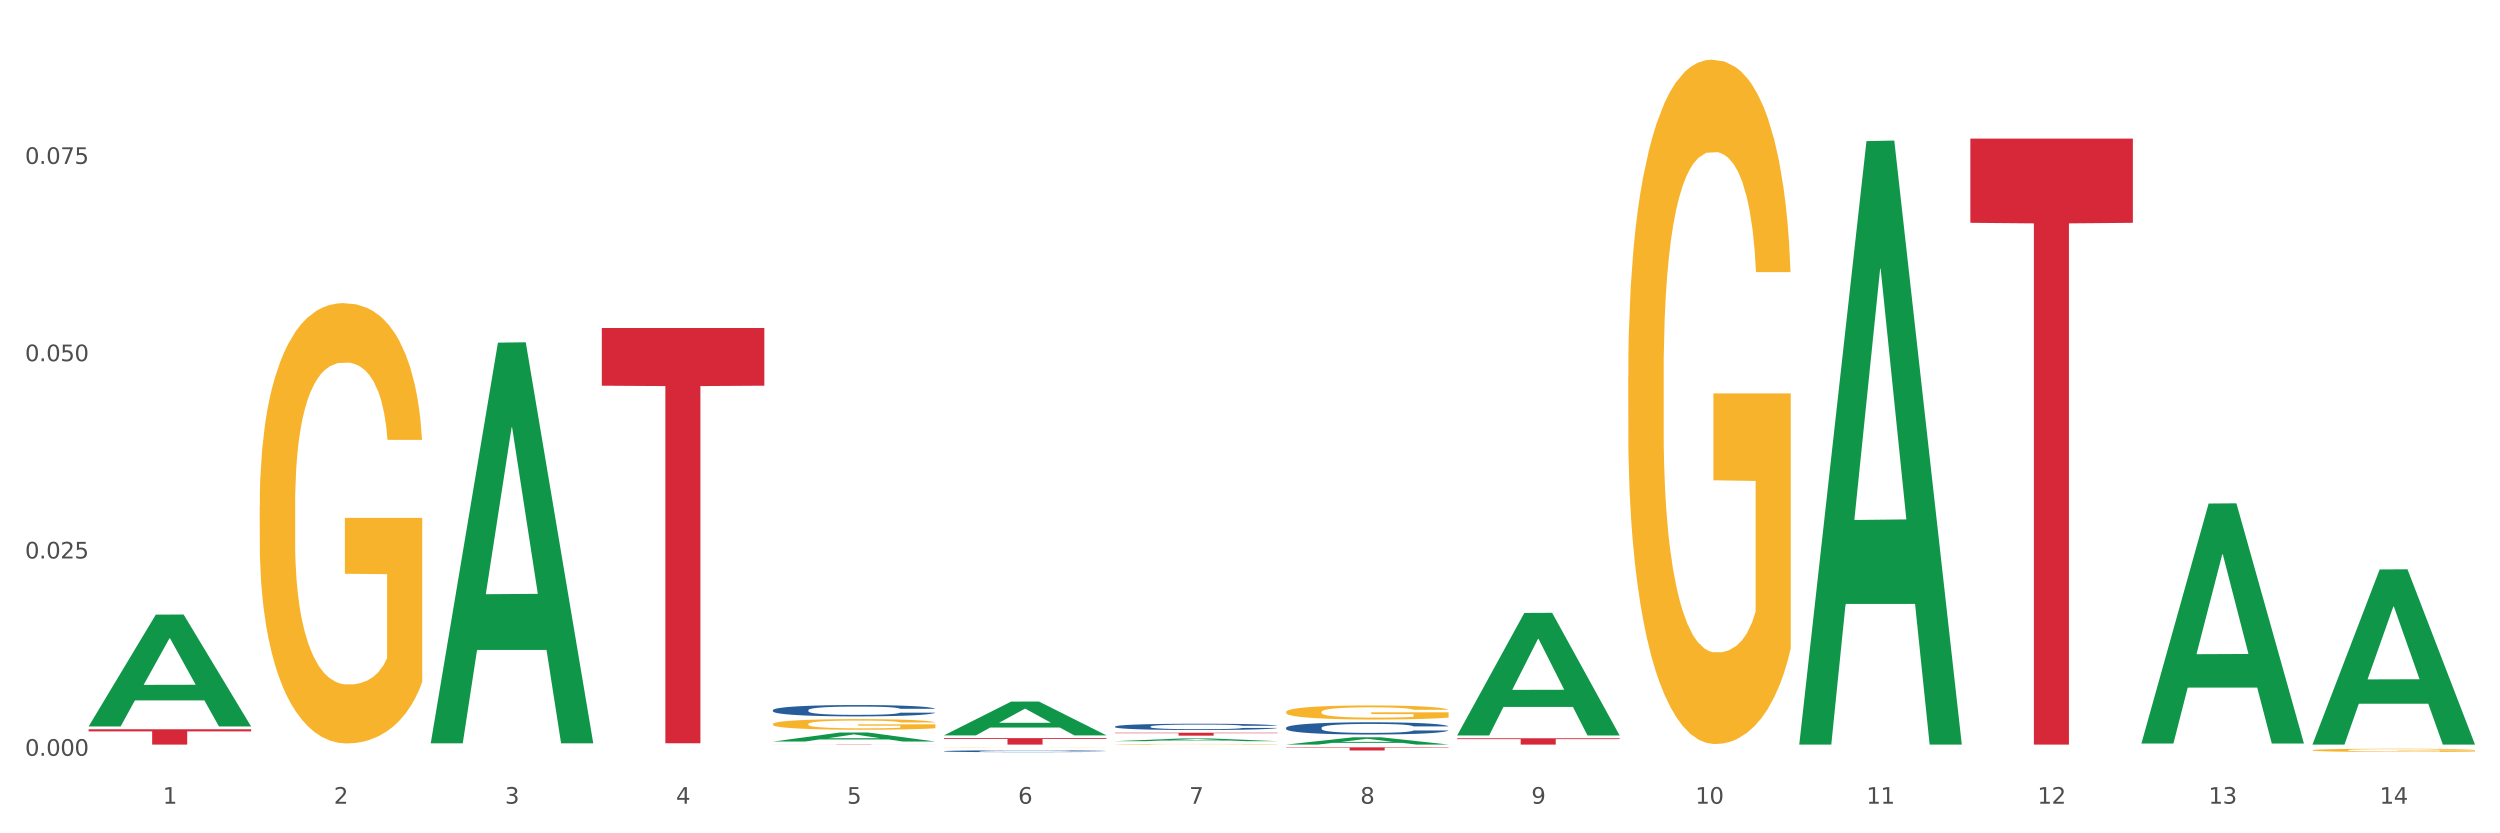 <?xml version="1.0" encoding="utf-8" standalone="no"?>
<!DOCTYPE svg PUBLIC "-//W3C//DTD SVG 1.1//EN"
  "http://www.w3.org/Graphics/SVG/1.1/DTD/svg11.dtd">
<svg xmlns:xlink="http://www.w3.org/1999/xlink" width="1080pt" height="360pt" viewBox="0 0 1080 360" xmlns="http://www.w3.org/2000/svg" version="1.1">
 <rect x="0" y="0" width="1080" height="360" fill="#333333" stroke="none"/>
 <defs>
  <style type="text/css">*{stroke-linejoin: round; stroke-linecap: butt}</style>
 </defs>
 <g id="figure_1">
  <g id="patch_1">
   <path d="M 0 360 
L 1080 360 
L 1080 0 
L 0 0 
z
" style="fill: #ffffff; stroke: #ffffff; stroke-linejoin: miter"/>
  </g>
  <g id="axes_1">
   <g id="matplotlib.axis_1">
    <g id="xtick_1">
     <g id="text_1">
      <!-- 1 -->
      <g style="fill: #4d4d4d" transform="translate(70.332 347.204) scale(0.096 -0.096)">
       <defs>
        <path id="DejaVuSans-31" d="M 794 531 
L 1825 531 
L 1825 4091 
L 703 3866 
L 703 4441 
L 1819 4666 
L 2450 4666 
L 2450 531 
L 3481 531 
L 3481 0 
L 794 0 
L 794 531 
z
" transform="scale(0.016)"/>
       </defs>
       <use xlink:href="#DejaVuSans-31"/>
      </g>
     </g>
    </g>
    <g id="xtick_2">
     <g id="text_2">
      <!-- 2 -->
      <g style="fill: #4d4d4d" transform="translate(144.233 347.204) scale(0.096 -0.096)">
       <defs>
        <path id="DejaVuSans-32" d="M 1228 531 
L 3431 531 
L 3431 0 
L 469 0 
L 469 531 
Q 828 903 1448 1529 
Q 2069 2156 2228 2338 
Q 2531 2678 2651 2914 
Q 2772 3150 2772 3378 
Q 2772 3750 2511 3984 
Q 2250 4219 1831 4219 
Q 1534 4219 1204 4116 
Q 875 4013 500 3803 
L 500 4441 
Q 881 4594 1212 4672 
Q 1544 4750 1819 4750 
Q 2544 4750 2975 4387 
Q 3406 4025 3406 3419 
Q 3406 3131 3298 2873 
Q 3191 2616 2906 2266 
Q 2828 2175 2409 1742 
Q 1991 1309 1228 531 
z
" transform="scale(0.016)"/>
       </defs>
       <use xlink:href="#DejaVuSans-32"/>
      </g>
     </g>
    </g>
    <g id="xtick_3">
     <g id="text_3">
      <!-- 3 -->
      <g style="fill: #4d4d4d" transform="translate(218.134 347.204) scale(0.096 -0.096)">
       <defs>
        <path id="DejaVuSans-33" d="M 2597 2516 
Q 3050 2419 3304 2112 
Q 3559 1806 3559 1356 
Q 3559 666 3084 287 
Q 2609 -91 1734 -91 
Q 1441 -91 1130 -33 
Q 819 25 488 141 
L 488 750 
Q 750 597 1062 519 
Q 1375 441 1716 441 
Q 2309 441 2620 675 
Q 2931 909 2931 1356 
Q 2931 1769 2642 2001 
Q 2353 2234 1838 2234 
L 1294 2234 
L 1294 2753 
L 1863 2753 
Q 2328 2753 2575 2939 
Q 2822 3125 2822 3475 
Q 2822 3834 2567 4026 
Q 2313 4219 1838 4219 
Q 1578 4219 1281 4162 
Q 984 4106 628 3988 
L 628 4550 
Q 988 4650 1302 4700 
Q 1616 4750 1894 4750 
Q 2613 4750 3031 4423 
Q 3450 4097 3450 3541 
Q 3450 3153 3228 2886 
Q 3006 2619 2597 2516 
z
" transform="scale(0.016)"/>
       </defs>
       <use xlink:href="#DejaVuSans-33"/>
      </g>
     </g>
    </g>
    <g id="xtick_4">
     <g id="text_4">
      <!-- 4 -->
      <g style="fill: #4d4d4d" transform="translate(292.034 347.204) scale(0.096 -0.096)">
       <defs>
        <path id="DejaVuSans-34" d="M 2419 4116 
L 825 1625 
L 2419 1625 
L 2419 4116 
z
M 2253 4666 
L 3047 4666 
L 3047 1625 
L 3713 1625 
L 3713 1100 
L 3047 1100 
L 3047 0 
L 2419 0 
L 2419 1100 
L 313 1100 
L 313 1709 
L 2253 4666 
z
" transform="scale(0.016)"/>
       </defs>
       <use xlink:href="#DejaVuSans-34"/>
      </g>
     </g>
    </g>
    <g id="xtick_5">
     <g id="text_5">
      <!-- 5 -->
      <g style="fill: #4d4d4d" transform="translate(365.935 347.204) scale(0.096 -0.096)">
       <defs>
        <path id="DejaVuSans-35" d="M 691 4666 
L 3169 4666 
L 3169 4134 
L 1269 4134 
L 1269 2991 
Q 1406 3038 1543 3061 
Q 1681 3084 1819 3084 
Q 2600 3084 3056 2656 
Q 3513 2228 3513 1497 
Q 3513 744 3044 326 
Q 2575 -91 1722 -91 
Q 1428 -91 1123 -41 
Q 819 9 494 109 
L 494 744 
Q 775 591 1075 516 
Q 1375 441 1709 441 
Q 2250 441 2565 725 
Q 2881 1009 2881 1497 
Q 2881 1984 2565 2268 
Q 2250 2553 1709 2553 
Q 1456 2553 1204 2497 
Q 953 2441 691 2322 
L 691 4666 
z
" transform="scale(0.016)"/>
       </defs>
       <use xlink:href="#DejaVuSans-35"/>
      </g>
     </g>
    </g>
    <g id="xtick_6">
     <g id="text_6">
      <!-- 6 -->
      <g style="fill: #4d4d4d" transform="translate(439.836 347.204) scale(0.096 -0.096)">
       <defs>
        <path id="DejaVuSans-36" d="M 2113 2584 
Q 1688 2584 1439 2293 
Q 1191 2003 1191 1497 
Q 1191 994 1439 701 
Q 1688 409 2113 409 
Q 2538 409 2786 701 
Q 3034 994 3034 1497 
Q 3034 2003 2786 2293 
Q 2538 2584 2113 2584 
z
M 3366 4563 
L 3366 3988 
Q 3128 4100 2886 4159 
Q 2644 4219 2406 4219 
Q 1781 4219 1451 3797 
Q 1122 3375 1075 2522 
Q 1259 2794 1537 2939 
Q 1816 3084 2150 3084 
Q 2853 3084 3261 2657 
Q 3669 2231 3669 1497 
Q 3669 778 3244 343 
Q 2819 -91 2113 -91 
Q 1303 -91 875 529 
Q 447 1150 447 2328 
Q 447 3434 972 4092 
Q 1497 4750 2381 4750 
Q 2619 4750 2861 4703 
Q 3103 4656 3366 4563 
z
" transform="scale(0.016)"/>
       </defs>
       <use xlink:href="#DejaVuSans-36"/>
      </g>
     </g>
    </g>
    <g id="xtick_7">
     <g id="text_7">
      <!-- 7 -->
      <g style="fill: #4d4d4d" transform="translate(513.737 347.204) scale(0.096 -0.096)">
       <defs>
        <path id="DejaVuSans-37" d="M 525 4666 
L 3525 4666 
L 3525 4397 
L 1831 0 
L 1172 0 
L 2766 4134 
L 525 4134 
L 525 4666 
z
" transform="scale(0.016)"/>
       </defs>
       <use xlink:href="#DejaVuSans-37"/>
      </g>
     </g>
    </g>
    <g id="xtick_8">
     <g id="text_8">
      <!-- 8 -->
      <g style="fill: #4d4d4d" transform="translate(587.638 347.204) scale(0.096 -0.096)">
       <defs>
        <path id="DejaVuSans-38" d="M 2034 2216 
Q 1584 2216 1326 1975 
Q 1069 1734 1069 1313 
Q 1069 891 1326 650 
Q 1584 409 2034 409 
Q 2484 409 2743 651 
Q 3003 894 3003 1313 
Q 3003 1734 2745 1975 
Q 2488 2216 2034 2216 
z
M 1403 2484 
Q 997 2584 770 2862 
Q 544 3141 544 3541 
Q 544 4100 942 4425 
Q 1341 4750 2034 4750 
Q 2731 4750 3128 4425 
Q 3525 4100 3525 3541 
Q 3525 3141 3298 2862 
Q 3072 2584 2669 2484 
Q 3125 2378 3379 2068 
Q 3634 1759 3634 1313 
Q 3634 634 3220 271 
Q 2806 -91 2034 -91 
Q 1263 -91 848 271 
Q 434 634 434 1313 
Q 434 1759 690 2068 
Q 947 2378 1403 2484 
z
M 1172 3481 
Q 1172 3119 1398 2916 
Q 1625 2713 2034 2713 
Q 2441 2713 2670 2916 
Q 2900 3119 2900 3481 
Q 2900 3844 2670 4047 
Q 2441 4250 2034 4250 
Q 1625 4250 1398 4047 
Q 1172 3844 1172 3481 
z
" transform="scale(0.016)"/>
       </defs>
       <use xlink:href="#DejaVuSans-38"/>
      </g>
     </g>
    </g>
    <g id="xtick_9">
     <g id="text_9">
      <!-- 9 -->
      <g style="fill: #4d4d4d" transform="translate(661.539 347.204) scale(0.096 -0.096)">
       <defs>
        <path id="DejaVuSans-39" d="M 703 97 
L 703 672 
Q 941 559 1184 500 
Q 1428 441 1663 441 
Q 2288 441 2617 861 
Q 2947 1281 2994 2138 
Q 2813 1869 2534 1725 
Q 2256 1581 1919 1581 
Q 1219 1581 811 2004 
Q 403 2428 403 3163 
Q 403 3881 828 4315 
Q 1253 4750 1959 4750 
Q 2769 4750 3195 4129 
Q 3622 3509 3622 2328 
Q 3622 1225 3098 567 
Q 2575 -91 1691 -91 
Q 1453 -91 1209 -44 
Q 966 3 703 97 
z
M 1959 2075 
Q 2384 2075 2632 2365 
Q 2881 2656 2881 3163 
Q 2881 3666 2632 3958 
Q 2384 4250 1959 4250 
Q 1534 4250 1286 3958 
Q 1038 3666 1038 3163 
Q 1038 2656 1286 2365 
Q 1534 2075 1959 2075 
z
" transform="scale(0.016)"/>
       </defs>
       <use xlink:href="#DejaVuSans-39"/>
      </g>
     </g>
    </g>
    <g id="xtick_10">
     <g id="text_10">
      <!-- 10 -->
      <g style="fill: #4d4d4d" transform="translate(732.386 347.204) scale(0.096 -0.096)">
       <defs>
        <path id="DejaVuSans-30" d="M 2034 4250 
Q 1547 4250 1301 3770 
Q 1056 3291 1056 2328 
Q 1056 1369 1301 889 
Q 1547 409 2034 409 
Q 2525 409 2770 889 
Q 3016 1369 3016 2328 
Q 3016 3291 2770 3770 
Q 2525 4250 2034 4250 
z
M 2034 4750 
Q 2819 4750 3233 4129 
Q 3647 3509 3647 2328 
Q 3647 1150 3233 529 
Q 2819 -91 2034 -91 
Q 1250 -91 836 529 
Q 422 1150 422 2328 
Q 422 3509 836 4129 
Q 1250 4750 2034 4750 
z
" transform="scale(0.016)"/>
       </defs>
       <use xlink:href="#DejaVuSans-31"/>
       <use xlink:href="#DejaVuSans-30" transform="translate(63.623 0)"/>
      </g>
     </g>
    </g>
    <g id="xtick_11">
     <g id="text_11">
      <!-- 11 -->
      <g style="fill: #4d4d4d" transform="translate(806.287 347.204) scale(0.096 -0.096)">
       <use xlink:href="#DejaVuSans-31"/>
       <use xlink:href="#DejaVuSans-31" transform="translate(63.623 0)"/>
      </g>
     </g>
    </g>
    <g id="xtick_12">
     <g id="text_12">
      <!-- 12 -->
      <g style="fill: #4d4d4d" transform="translate(880.187 347.204) scale(0.096 -0.096)">
       <use xlink:href="#DejaVuSans-31"/>
       <use xlink:href="#DejaVuSans-32" transform="translate(63.623 0)"/>
      </g>
     </g>
    </g>
    <g id="xtick_13">
     <g id="text_13">
      <!-- 13 -->
      <g style="fill: #4d4d4d" transform="translate(954.088 347.204) scale(0.096 -0.096)">
       <use xlink:href="#DejaVuSans-31"/>
       <use xlink:href="#DejaVuSans-33" transform="translate(63.623 0)"/>
      </g>
     </g>
    </g>
    <g id="xtick_14">
     <g id="text_14">
      <!-- 14 -->
      <g style="fill: #4d4d4d" transform="translate(1027.989 347.204) scale(0.096 -0.096)">
       <use xlink:href="#DejaVuSans-31"/>
       <use xlink:href="#DejaVuSans-34" transform="translate(63.623 0)"/>
      </g>
     </g>
    </g>
    <g id="xtick_15"/>
    <g id="xtick_16"/>
    <g id="xtick_17"/>
    <g id="xtick_18"/>
    <g id="xtick_19"/>
    <g id="xtick_20"/>
    <g id="xtick_21"/>
    <g id="xtick_22"/>
    <g id="xtick_23"/>
    <g id="xtick_24"/>
    <g id="xtick_25"/>
    <g id="xtick_26"/>
    <g id="xtick_27"/>
   </g>
   <g id="matplotlib.axis_2">
    <g id="ytick_1">
     <g id="text_15">
      <!-- 0.000 -->
      <g style="fill: #4d4d4d" transform="translate(10.8 326.494) scale(0.096 -0.096)">
       <defs>
        <path id="DejaVuSans-2e" d="M 684 794 
L 1344 794 
L 1344 0 
L 684 0 
L 684 794 
z
" transform="scale(0.016)"/>
       </defs>
       <use xlink:href="#DejaVuSans-30"/>
       <use xlink:href="#DejaVuSans-2e" transform="translate(63.623 0)"/>
       <use xlink:href="#DejaVuSans-30" transform="translate(95.41 0)"/>
       <use xlink:href="#DejaVuSans-30" transform="translate(159.033 0)"/>
       <use xlink:href="#DejaVuSans-30" transform="translate(222.656 0)"/>
      </g>
     </g>
    </g>
    <g id="ytick_2">
     <g id="text_16">
      <!-- 0.025 -->
      <g style="fill: #4d4d4d" transform="translate(10.8 241.264) scale(0.096 -0.096)">
       <use xlink:href="#DejaVuSans-30"/>
       <use xlink:href="#DejaVuSans-2e" transform="translate(63.623 0)"/>
       <use xlink:href="#DejaVuSans-30" transform="translate(95.41 0)"/>
       <use xlink:href="#DejaVuSans-32" transform="translate(159.033 0)"/>
       <use xlink:href="#DejaVuSans-35" transform="translate(222.656 0)"/>
      </g>
     </g>
    </g>
    <g id="ytick_3">
     <g id="text_17">
      <!-- 0.050 -->
      <g style="fill: #4d4d4d" transform="translate(10.8 156.035) scale(0.096 -0.096)">
       <use xlink:href="#DejaVuSans-30"/>
       <use xlink:href="#DejaVuSans-2e" transform="translate(63.623 0)"/>
       <use xlink:href="#DejaVuSans-30" transform="translate(95.41 0)"/>
       <use xlink:href="#DejaVuSans-35" transform="translate(159.033 0)"/>
       <use xlink:href="#DejaVuSans-30" transform="translate(222.656 0)"/>
      </g>
     </g>
    </g>
    <g id="ytick_4">
     <g id="text_18">
      <!-- 0.075 -->
      <g style="fill: #4d4d4d" transform="translate(10.8 70.805) scale(0.096 -0.096)">
       <use xlink:href="#DejaVuSans-30"/>
       <use xlink:href="#DejaVuSans-2e" transform="translate(63.623 0)"/>
       <use xlink:href="#DejaVuSans-30" transform="translate(95.41 0)"/>
       <use xlink:href="#DejaVuSans-37" transform="translate(159.033 0)"/>
       <use xlink:href="#DejaVuSans-35" transform="translate(222.656 0)"/>
      </g>
     </g>
    </g>
    <g id="ytick_5"/>
    <g id="ytick_6"/>
    <g id="ytick_7"/>
    <g id="ytick_8"/>
   </g>
   <g id="PolyCollection_1">
    <path d="M 38.283 313.753 
L 38.355 313.708 
L 67.306 265.516 
L 79.321 265.471 
L 108.489 313.844 
L 94.592 313.844 
L 88.296 302.58 
L 58.404 302.58 
L 58.187 302.761 
L 52.107 313.844 
L 38.283 313.844 
L 38.283 313.753 
L 62.167 295.857 
L 84.532 295.812 
L 73.458 275.781 
L 73.314 275.691 
L 73.169 275.827 
L 62.095 295.812 
L 62.167 295.857 
L 38.283 313.753 
z
" clip-path="url(#p95b7022c11)" style="fill: #109648"/>
    <path d="M 629.49 318.921 
L 699.696 318.921 
L 699.696 319.302 
L 672.079 319.304 
L 672.079 321.658 
L 656.94 321.658 
L 656.94 319.304 
L 629.49 319.302 
L 629.49 318.924 
L 629.49 318.921 
z
" clip-path="url(#p95b7022c11)" style="fill: #d62839"/>
    <path d="M 555.589 322.847 
L 625.795 322.847 
L 625.795 323.035 
L 598.178 323.036 
L 598.178 324.2 
L 583.039 324.2 
L 583.039 323.036 
L 555.589 323.035 
L 555.589 322.848 
L 555.589 322.847 
z
" clip-path="url(#p95b7022c11)" style="fill: #d62839"/>
    <path d="M 481.688 316.554 
L 551.894 316.554 
L 551.894 316.728 
L 524.277 316.73 
L 524.277 317.808 
L 509.138 317.808 
L 509.138 316.73 
L 481.688 316.728 
L 481.688 316.555 
L 481.688 316.554 
z
" clip-path="url(#p95b7022c11)" style="fill: #d62839"/>
    <path d="M 407.787 318.872 
L 477.993 318.872 
L 477.993 319.259 
L 450.377 319.262 
L 450.377 321.658 
L 435.237 321.658 
L 435.237 319.262 
L 407.787 319.259 
L 407.787 318.875 
L 407.787 318.872 
z
" clip-path="url(#p95b7022c11)" style="fill: #d62839"/>
    <path d="M 333.886 321.545 
L 404.092 321.545 
L 404.092 321.561 
L 376.476 321.561 
L 376.476 321.658 
L 361.337 321.658 
L 361.337 321.561 
L 333.886 321.561 
L 333.886 321.545 
L 333.886 321.545 
z
" clip-path="url(#p95b7022c11)" style="fill: #d62839"/>
    <path d="M 259.986 141.687 
L 330.191 141.687 
L 330.191 166.62 
L 302.575 166.789 
L 302.575 321.102 
L 287.436 321.102 
L 287.436 166.789 
L 259.986 166.62 
L 259.986 141.856 
L 259.986 141.687 
z
" clip-path="url(#p95b7022c11)" style="fill: #d62839"/>
    <path d="M 38.283 315.032 
L 108.489 315.032 
L 108.489 315.953 
L 80.872 315.959 
L 80.872 321.658 
L 65.733 321.658 
L 65.733 315.959 
L 38.283 315.953 
L 38.283 315.039 
L 38.283 315.032 
z
" clip-path="url(#p95b7022c11)" style="fill: #d62839"/>
    <path d="M 851.192 59.877 
L 921.398 59.877 
L 921.398 96.256 
L 893.782 96.502 
L 893.782 321.658 
L 878.643 321.658 
L 878.643 96.502 
L 851.192 96.256 
L 851.192 60.123 
L 851.192 59.877 
z
" clip-path="url(#p95b7022c11)" style="fill: #d62839"/>
    <path d="M 333.886 306.779 
L 333.969 306.775 
L 333.969 306.649 
L 334.218 306.479 
L 335.131 306.166 
L 336.293 305.928 
L 338.285 305.651 
L 339.363 305.534 
L 340.774 305.404 
L 343.679 305.194 
L 346.998 305.015 
L 349.322 304.916 
L 351.064 304.853 
L 354.965 304.741 
L 357.205 304.692 
L 359.529 304.652 
L 361.521 304.625 
L 364.84 304.593 
L 367.496 304.58 
L 370.566 304.576 
L 373.139 304.58 
L 376.541 304.598 
L 381.52 304.652 
L 383.429 304.683 
L 386.001 304.737 
L 388.657 304.808 
L 390.815 304.88 
L 393.304 304.983 
L 395.877 305.118 
L 398.366 305.288 
L 400.109 305.444 
L 401.52 305.61 
L 402.764 305.812 
L 403.677 306.031 
L 404.092 306.215 
L 388.906 306.215 
L 388.491 306.049 
L 387.661 305.87 
L 386.831 305.749 
L 385.918 305.651 
L 384.508 305.539 
L 383.263 305.467 
L 381.188 305.382 
L 379.28 305.328 
L 377.703 305.297 
L 375.794 305.27 
L 371.728 305.243 
L 368.823 305.243 
L 366.998 305.252 
L 364.757 305.274 
L 362.848 305.306 
L 360.608 305.359 
L 358.865 305.418 
L 357.122 305.494 
L 356.127 305.548 
L 354.633 305.646 
L 353.637 305.727 
L 352.309 305.866 
L 351.562 305.964 
L 350.235 306.219 
L 349.654 306.407 
L 349.405 306.537 
L 349.239 306.681 
L 349.239 307.379 
L 349.737 307.693 
L 350.152 307.827 
L 350.816 307.98 
L 352.06 308.177 
L 353.886 308.369 
L 355.795 308.508 
L 357.371 308.593 
L 358.865 308.656 
L 360.359 308.705 
L 362.185 308.75 
L 363.678 308.777 
L 365.919 308.804 
L 368.574 308.817 
L 370.649 308.817 
L 374.881 308.795 
L 376.79 308.772 
L 378.616 308.741 
L 380.607 308.692 
L 382.184 308.638 
L 383.097 308.598 
L 384.591 308.513 
L 385.752 308.423 
L 386.748 308.32 
L 387.412 308.23 
L 388.159 308.096 
L 388.74 307.944 
L 388.906 307.863 
L 404.092 307.863 
L 403.76 308.024 
L 403.179 308.181 
L 402.018 308.392 
L 401.105 308.513 
L 399.694 308.66 
L 398.2 308.786 
L 396.126 308.925 
L 394.217 309.028 
L 392.225 309.117 
L 390.068 309.198 
L 386.167 309.31 
L 384.757 309.341 
L 381.769 309.395 
L 379.446 309.426 
L 376.043 309.458 
L 372.558 309.476 
L 368.906 309.48 
L 365.67 309.471 
L 362.102 309.444 
L 359.861 309.417 
L 357.371 309.377 
L 354.467 309.314 
L 351.728 309.238 
L 349.156 309.149 
L 346.749 309.046 
L 344.509 308.929 
L 341.604 308.737 
L 339.446 308.548 
L 337.87 308.374 
L 336.791 308.226 
L 335.712 308.038 
L 335.131 307.908 
L 334.218 307.594 
L 333.886 307.303 
L 333.886 306.779 
z
" clip-path="url(#p95b7022c11)" style="fill: #255c99"/>
    <path d="M 481.688 313.867 
L 481.771 313.865 
L 481.771 313.795 
L 482.02 313.701 
L 482.933 313.527 
L 484.095 313.395 
L 486.086 313.241 
L 487.165 313.176 
L 488.576 313.104 
L 491.48 312.987 
L 494.8 312.888 
L 497.123 312.833 
L 498.866 312.799 
L 502.767 312.736 
L 505.007 312.709 
L 507.331 312.687 
L 509.322 312.672 
L 512.642 312.654 
L 515.297 312.647 
L 518.368 312.644 
L 520.94 312.647 
L 524.343 312.657 
L 529.322 312.687 
L 531.231 312.704 
L 533.803 312.734 
L 536.459 312.774 
L 538.616 312.813 
L 541.106 312.871 
L 543.678 312.945 
L 546.168 313.04 
L 547.911 313.127 
L 549.321 313.219 
L 550.566 313.33 
L 551.479 313.452 
L 551.894 313.554 
L 536.708 313.554 
L 536.293 313.462 
L 535.463 313.363 
L 534.633 313.296 
L 533.72 313.241 
L 532.309 313.179 
L 531.065 313.139 
L 528.99 313.092 
L 527.081 313.062 
L 525.505 313.045 
L 523.596 313.03 
L 519.53 313.015 
L 516.625 313.015 
L 514.799 313.02 
L 512.559 313.032 
L 510.65 313.05 
L 508.41 313.079 
L 506.667 313.112 
L 504.924 313.154 
L 503.928 313.184 
L 502.435 313.238 
L 501.439 313.283 
L 500.111 313.36 
L 499.364 313.415 
L 498.036 313.557 
L 497.455 313.661 
L 497.206 313.733 
L 497.04 313.813 
L 497.04 314.2 
L 497.538 314.374 
L 497.953 314.449 
L 498.617 314.533 
L 499.862 314.643 
L 501.688 314.75 
L 503.596 314.827 
L 505.173 314.874 
L 506.667 314.909 
L 508.161 314.936 
L 509.986 314.961 
L 511.48 314.976 
L 513.721 314.991 
L 516.376 314.998 
L 518.451 314.998 
L 522.683 314.986 
L 524.592 314.973 
L 526.417 314.956 
L 528.409 314.929 
L 529.986 314.899 
L 530.899 314.876 
L 532.392 314.829 
L 533.554 314.779 
L 534.55 314.722 
L 535.214 314.673 
L 535.961 314.598 
L 536.542 314.513 
L 536.708 314.469 
L 551.894 314.469 
L 551.562 314.558 
L 550.981 314.645 
L 549.819 314.762 
L 548.906 314.829 
L 547.496 314.911 
L 546.002 314.981 
L 543.927 315.058 
L 542.019 315.115 
L 540.027 315.165 
L 537.869 315.209 
L 533.969 315.272 
L 532.558 315.289 
L 529.571 315.319 
L 527.247 315.336 
L 523.845 315.354 
L 520.359 315.363 
L 516.708 315.366 
L 513.472 315.361 
L 509.903 315.346 
L 507.663 315.331 
L 505.173 315.309 
L 502.269 315.274 
L 499.53 315.232 
L 496.958 315.182 
L 494.551 315.125 
L 492.31 315.06 
L 489.406 314.953 
L 487.248 314.849 
L 485.671 314.752 
L 484.593 314.67 
L 483.514 314.566 
L 482.933 314.494 
L 482.02 314.32 
L 481.688 314.158 
L 481.688 313.867 
z
" clip-path="url(#p95b7022c11)" style="fill: #255c99"/>
    <path d="M 555.589 314.399 
L 555.672 314.394 
L 555.672 314.259 
L 555.921 314.075 
L 556.834 313.737 
L 557.996 313.481 
L 559.987 313.181 
L 561.066 313.055 
L 562.477 312.915 
L 565.381 312.688 
L 568.701 312.495 
L 571.024 312.388 
L 572.767 312.321 
L 576.667 312.2 
L 578.908 312.147 
L 581.232 312.103 
L 583.223 312.074 
L 586.543 312.04 
L 589.198 312.026 
L 592.269 312.021 
L 594.841 312.026 
L 598.244 312.045 
L 603.223 312.103 
L 605.131 312.137 
L 607.704 312.195 
L 610.36 312.272 
L 612.517 312.35 
L 615.007 312.461 
L 617.579 312.606 
L 620.069 312.79 
L 621.812 312.959 
L 623.222 313.138 
L 624.467 313.355 
L 625.38 313.592 
L 625.795 313.79 
L 610.608 313.79 
L 610.194 313.611 
L 609.364 313.418 
L 608.534 313.287 
L 607.621 313.181 
L 606.21 313.06 
L 604.965 312.983 
L 602.891 312.891 
L 600.982 312.833 
L 599.405 312.799 
L 597.497 312.77 
L 593.43 312.741 
L 590.526 312.741 
L 588.7 312.751 
L 586.46 312.775 
L 584.551 312.809 
L 582.31 312.867 
L 580.568 312.93 
L 578.825 313.012 
L 577.829 313.07 
L 576.335 313.176 
L 575.34 313.263 
L 574.012 313.413 
L 573.265 313.52 
L 571.937 313.795 
L 571.356 313.998 
L 571.107 314.138 
L 570.941 314.293 
L 570.941 315.047 
L 571.439 315.385 
L 571.854 315.53 
L 572.518 315.695 
L 573.763 315.907 
L 575.589 316.115 
L 577.497 316.265 
L 579.074 316.357 
L 580.568 316.425 
L 582.061 316.478 
L 583.887 316.526 
L 585.381 316.555 
L 587.621 316.584 
L 590.277 316.599 
L 592.352 316.599 
L 596.584 316.575 
L 598.493 316.55 
L 600.318 316.517 
L 602.31 316.463 
L 603.887 316.405 
L 604.799 316.362 
L 606.293 316.27 
L 607.455 316.173 
L 608.451 316.062 
L 609.115 315.965 
L 609.862 315.82 
L 610.443 315.656 
L 610.608 315.569 
L 625.795 315.569 
L 625.463 315.743 
L 624.882 315.912 
L 623.72 316.139 
L 622.807 316.27 
L 621.397 316.43 
L 619.903 316.565 
L 617.828 316.715 
L 615.92 316.826 
L 613.928 316.923 
L 611.77 317.01 
L 607.87 317.13 
L 606.459 317.164 
L 603.472 317.222 
L 601.148 317.256 
L 597.746 317.29 
L 594.26 317.309 
L 590.609 317.314 
L 587.373 317.304 
L 583.804 317.275 
L 581.564 317.246 
L 579.074 317.203 
L 576.169 317.135 
L 573.431 317.053 
L 570.858 316.956 
L 568.452 316.845 
L 566.211 316.72 
L 563.307 316.512 
L 561.149 316.309 
L 559.572 316.12 
L 558.494 315.961 
L 557.415 315.758 
L 556.834 315.617 
L 555.921 315.279 
L 555.589 314.965 
L 555.589 314.399 
z
" clip-path="url(#p95b7022c11)" style="fill: #255c99"/>
    <path d="M 998.994 324.102 
L 999.077 324.1 
L 999.077 324.054 
L 999.243 324.015 
L 1000.072 323.919 
L 1001.315 323.84 
L 1002.227 323.798 
L 1003.139 323.764 
L 1004.216 323.73 
L 1005.542 323.694 
L 1007.946 323.642 
L 1009.438 323.615 
L 1011.262 323.587 
L 1014.577 323.546 
L 1016.981 323.523 
L 1019.467 323.504 
L 1023.529 323.481 
L 1026.181 323.471 
L 1029 323.463 
L 1032.398 323.458 
L 1034.967 323.457 
L 1040.604 323.461 
L 1045.411 323.472 
L 1047.732 323.481 
L 1050.716 323.497 
L 1052.291 323.507 
L 1054.86 323.527 
L 1057.513 323.554 
L 1059.336 323.577 
L 1062.072 323.62 
L 1064.144 323.663 
L 1066.05 323.717 
L 1067.045 323.754 
L 1067.791 323.788 
L 1068.454 323.828 
L 1069.117 323.89 
L 1054.197 323.89 
L 1053.617 323.846 
L 1052.705 323.804 
L 1051.379 323.763 
L 1050.219 323.737 
L 1048.229 323.705 
L 1046.406 323.685 
L 1044.499 323.67 
L 1042.179 323.657 
L 1040.355 323.651 
L 1037.786 323.646 
L 1032.729 323.647 
L 1029.331 323.657 
L 1027.01 323.67 
L 1025.518 323.681 
L 1024.192 323.694 
L 1022.7 323.712 
L 1020.959 323.739 
L 1019.716 323.763 
L 1018.473 323.793 
L 1017.478 323.824 
L 1016.566 323.86 
L 1015.82 323.898 
L 1015.24 323.937 
L 1014.743 323.986 
L 1014.328 324.066 
L 1014.328 324.24 
L 1014.494 324.28 
L 1014.909 324.332 
L 1015.406 324.372 
L 1016.235 324.419 
L 1016.981 324.451 
L 1018.39 324.496 
L 1019.965 324.535 
L 1021.208 324.559 
L 1022.451 324.579 
L 1024.606 324.607 
L 1027.01 324.63 
L 1029.082 324.644 
L 1031.901 324.657 
L 1033.807 324.662 
L 1035.465 324.665 
L 1039.526 324.665 
L 1042.427 324.661 
L 1045.66 324.652 
L 1048.147 324.64 
L 1050.219 324.626 
L 1052.54 324.603 
L 1054.032 324.582 
L 1054.032 324.316 
L 1035.796 324.314 
L 1035.796 324.137 
L 1069.2 324.137 
L 1069.2 324.657 
L 1067.791 324.684 
L 1066.216 324.708 
L 1064.558 324.73 
L 1062.072 324.756 
L 1059.088 324.782 
L 1056.435 324.8 
L 1053.617 324.815 
L 1050.302 324.829 
L 1045.991 324.842 
L 1043.339 324.847 
L 1040.024 324.851 
L 1036.128 324.852 
L 1032.729 324.849 
L 1029.414 324.843 
L 1025.933 324.831 
L 1022.534 324.815 
L 1019.965 324.798 
L 1017.395 324.778 
L 1014.66 324.751 
L 1012.505 324.726 
L 1010.847 324.703 
L 1009.024 324.674 
L 1007.034 324.635 
L 1005.542 324.601 
L 1004.216 324.565 
L 1002.807 324.519 
L 1001.812 324.48 
L 1000.818 324.43 
L 1000.237 324.393 
L 999.574 324.336 
L 999.077 324.256 
L 998.994 324.102 
z
" clip-path="url(#p95b7022c11)" style="fill: #f7b32b"/>
    <path d="M 703.391 162.396 
L 703.474 162.126 
L 703.474 152.405 
L 703.639 144.034 
L 704.468 123.782 
L 705.712 107.04 
L 706.623 98.128 
L 707.535 90.838 
L 708.613 83.547 
L 709.939 75.986 
L 712.343 64.914 
L 713.835 59.244 
L 715.658 53.303 
L 718.974 44.662 
L 721.377 39.801 
L 723.864 35.751 
L 727.925 30.89 
L 730.578 28.73 
L 733.396 27.11 
L 736.794 26.03 
L 739.364 25.759 
L 745 26.57 
L 749.808 29 
L 752.129 30.89 
L 755.113 34.131 
L 756.687 36.291 
L 759.257 40.611 
L 761.909 46.282 
L 763.733 51.143 
L 766.468 60.324 
L 768.54 69.505 
L 770.447 80.846 
L 771.441 88.677 
L 772.187 95.968 
L 772.851 104.339 
L 773.514 117.571 
L 758.594 117.571 
L 758.014 108.12 
L 757.102 99.209 
L 755.776 90.567 
L 754.615 85.167 
L 752.626 78.416 
L 750.802 74.095 
L 748.896 70.855 
L 746.575 68.155 
L 744.752 66.805 
L 742.182 65.724 
L 737.126 65.994 
L 733.728 68.155 
L 731.407 70.855 
L 729.915 73.285 
L 728.589 75.986 
L 727.097 79.766 
L 725.356 85.437 
L 724.113 90.567 
L 722.869 97.048 
L 721.875 103.529 
L 720.963 111.09 
L 720.217 119.191 
L 719.637 127.562 
L 719.139 137.823 
L 718.725 154.835 
L 718.725 191.83 
L 718.891 200.201 
L 719.305 211.272 
L 719.802 219.643 
L 720.631 229.635 
L 721.377 236.385 
L 722.786 246.107 
L 724.361 254.208 
L 725.605 259.338 
L 726.848 263.659 
L 729.003 269.6 
L 731.407 274.46 
L 733.479 277.431 
L 736.297 280.131 
L 738.204 281.211 
L 739.861 281.751 
L 743.923 281.751 
L 746.824 280.941 
L 750.056 279.051 
L 752.543 276.62 
L 754.615 273.65 
L 756.936 268.789 
L 758.428 264.199 
L 758.428 207.762 
L 740.193 207.492 
L 740.193 169.957 
L 773.597 169.957 
L 773.597 280.131 
L 772.187 285.802 
L 770.613 290.932 
L 768.955 295.523 
L 766.468 301.193 
L 763.484 306.594 
L 760.832 310.375 
L 758.014 313.615 
L 754.698 316.585 
L 750.388 319.286 
L 747.736 320.366 
L 744.42 321.176 
L 740.524 321.446 
L 737.126 320.906 
L 733.811 319.556 
L 730.329 317.125 
L 726.931 313.615 
L 724.361 310.105 
L 721.792 305.784 
L 719.057 300.113 
L 716.901 294.713 
L 715.244 289.852 
L 713.42 283.641 
L 711.431 275.54 
L 709.939 268.249 
L 708.613 260.688 
L 707.204 250.967 
L 706.209 242.596 
L 705.214 232.065 
L 704.634 224.234 
L 703.971 212.082 
L 703.474 195.07 
L 703.391 162.396 
z
" clip-path="url(#p95b7022c11)" style="fill: #f7b32b"/>
    <path d="M 555.589 307.562 
L 555.672 307.557 
L 555.672 307.357 
L 555.838 307.184 
L 556.667 306.768 
L 557.91 306.424 
L 558.822 306.24 
L 559.733 306.091 
L 560.811 305.941 
L 562.137 305.785 
L 564.541 305.557 
L 566.033 305.441 
L 567.856 305.319 
L 571.172 305.141 
L 573.576 305.041 
L 576.062 304.958 
L 580.124 304.858 
L 582.776 304.813 
L 585.594 304.78 
L 588.993 304.758 
L 591.562 304.752 
L 597.199 304.769 
L 602.006 304.819 
L 604.327 304.858 
L 607.311 304.924 
L 608.886 304.969 
L 611.455 305.058 
L 614.108 305.174 
L 615.931 305.274 
L 618.667 305.463 
L 620.739 305.652 
L 622.645 305.885 
L 623.64 306.046 
L 624.386 306.196 
L 625.049 306.368 
L 625.712 306.64 
L 610.792 306.64 
L 610.212 306.446 
L 609.3 306.263 
L 607.974 306.085 
L 606.814 305.974 
L 604.824 305.835 
L 603.001 305.746 
L 601.094 305.68 
L 598.773 305.624 
L 596.95 305.596 
L 594.38 305.574 
L 589.324 305.58 
L 585.926 305.624 
L 583.605 305.68 
L 582.113 305.73 
L 580.787 305.785 
L 579.295 305.863 
L 577.554 305.98 
L 576.311 306.085 
L 575.068 306.218 
L 574.073 306.352 
L 573.161 306.507 
L 572.415 306.674 
L 571.835 306.846 
L 571.338 307.057 
L 570.923 307.407 
L 570.923 308.167 
L 571.089 308.339 
L 571.503 308.567 
L 572.001 308.739 
L 572.83 308.945 
L 573.576 309.084 
L 574.985 309.283 
L 576.56 309.45 
L 577.803 309.556 
L 579.046 309.644 
L 581.201 309.767 
L 583.605 309.866 
L 585.677 309.928 
L 588.495 309.983 
L 590.402 310.005 
L 592.06 310.016 
L 596.121 310.016 
L 599.022 310 
L 602.255 309.961 
L 604.741 309.911 
L 606.814 309.85 
L 609.134 309.75 
L 610.626 309.655 
L 610.626 308.495 
L 592.391 308.489 
L 592.391 307.718 
L 625.795 307.718 
L 625.795 309.983 
L 624.386 310.1 
L 622.811 310.205 
L 621.153 310.3 
L 618.667 310.416 
L 615.683 310.527 
L 613.03 310.605 
L 610.212 310.672 
L 606.896 310.733 
L 602.586 310.788 
L 599.934 310.81 
L 596.618 310.827 
L 592.723 310.833 
L 589.324 310.822 
L 586.009 310.794 
L 582.527 310.744 
L 579.129 310.672 
L 576.56 310.599 
L 573.99 310.511 
L 571.255 310.394 
L 569.1 310.283 
L 567.442 310.183 
L 565.618 310.055 
L 563.629 309.889 
L 562.137 309.739 
L 560.811 309.583 
L 559.402 309.383 
L 558.407 309.211 
L 557.413 308.995 
L 556.832 308.834 
L 556.169 308.584 
L 555.672 308.234 
L 555.589 307.562 
z
" clip-path="url(#p95b7022c11)" style="fill: #f7b32b"/>
    <path d="M 481.688 321.504 
L 481.771 321.504 
L 481.771 321.495 
L 481.937 321.487 
L 482.766 321.467 
L 484.009 321.451 
L 484.921 321.442 
L 485.833 321.435 
L 486.91 321.428 
L 488.236 321.421 
L 490.64 321.41 
L 492.132 321.404 
L 493.956 321.399 
L 497.271 321.39 
L 499.675 321.386 
L 502.161 321.382 
L 506.223 321.377 
L 508.875 321.375 
L 511.693 321.373 
L 515.092 321.372 
L 517.661 321.372 
L 523.298 321.373 
L 528.105 321.375 
L 530.426 321.377 
L 533.41 321.38 
L 534.985 321.382 
L 537.554 321.386 
L 540.207 321.392 
L 542.03 321.397 
L 544.766 321.405 
L 546.838 321.414 
L 548.744 321.425 
L 549.739 321.433 
L 550.485 321.44 
L 551.148 321.448 
L 551.811 321.461 
L 536.891 321.461 
L 536.311 321.452 
L 535.399 321.443 
L 534.073 321.435 
L 532.913 321.43 
L 530.923 321.423 
L 529.1 321.419 
L 527.193 321.416 
L 524.873 321.413 
L 523.049 321.412 
L 520.48 321.411 
L 515.423 321.411 
L 512.025 321.413 
L 509.704 321.416 
L 508.212 321.418 
L 506.886 321.421 
L 505.394 321.424 
L 503.653 321.43 
L 502.41 321.435 
L 501.167 321.441 
L 500.172 321.447 
L 499.26 321.455 
L 498.514 321.462 
L 497.934 321.471 
L 497.437 321.481 
L 497.022 321.497 
L 497.022 321.533 
L 497.188 321.541 
L 497.603 321.552 
L 498.1 321.56 
L 498.929 321.569 
L 499.675 321.576 
L 501.084 321.585 
L 502.659 321.593 
L 503.902 321.598 
L 505.145 321.602 
L 507.3 321.608 
L 509.704 321.613 
L 511.776 321.616 
L 514.595 321.618 
L 516.501 321.619 
L 518.159 321.62 
L 522.22 321.62 
L 525.121 321.619 
L 528.354 321.617 
L 530.841 321.615 
L 532.913 321.612 
L 535.234 321.607 
L 536.726 321.603 
L 536.726 321.548 
L 518.49 321.548 
L 518.49 321.512 
L 551.894 321.512 
L 551.894 321.618 
L 550.485 321.624 
L 548.91 321.629 
L 547.252 321.633 
L 544.766 321.639 
L 541.782 321.644 
L 539.129 321.648 
L 536.311 321.651 
L 532.996 321.654 
L 528.685 321.656 
L 526.033 321.657 
L 522.718 321.658 
L 518.822 321.658 
L 515.423 321.658 
L 512.108 321.656 
L 508.627 321.654 
L 505.228 321.651 
L 502.659 321.647 
L 500.089 321.643 
L 497.354 321.638 
L 495.199 321.632 
L 493.541 321.628 
L 491.718 321.622 
L 489.728 321.614 
L 488.236 321.607 
L 486.91 321.599 
L 485.501 321.59 
L 484.506 321.582 
L 483.512 321.572 
L 482.931 321.564 
L 482.268 321.552 
L 481.771 321.536 
L 481.688 321.504 
z
" clip-path="url(#p95b7022c11)" style="fill: #f7b32b"/>
    <path d="M 407.787 322.894 
L 407.87 322.894 
L 407.87 322.891 
L 408.036 322.888 
L 408.865 322.881 
L 410.108 322.875 
L 411.02 322.872 
L 411.932 322.869 
L 413.009 322.867 
L 414.335 322.864 
L 416.739 322.86 
L 418.231 322.858 
L 420.055 322.856 
L 423.37 322.853 
L 425.774 322.852 
L 428.261 322.85 
L 432.322 322.848 
L 434.974 322.848 
L 437.793 322.847 
L 441.191 322.847 
L 443.761 322.847 
L 449.397 322.847 
L 454.204 322.848 
L 456.525 322.848 
L 459.509 322.85 
L 461.084 322.85 
L 463.654 322.852 
L 466.306 322.854 
L 468.129 322.855 
L 470.865 322.859 
L 472.937 322.862 
L 474.843 322.866 
L 475.838 322.868 
L 476.584 322.871 
L 477.247 322.874 
L 477.91 322.878 
L 462.99 322.878 
L 462.41 322.875 
L 461.498 322.872 
L 460.172 322.869 
L 459.012 322.867 
L 457.023 322.865 
L 455.199 322.863 
L 453.293 322.862 
L 450.972 322.861 
L 449.148 322.861 
L 446.579 322.861 
L 441.523 322.861 
L 438.124 322.861 
L 435.803 322.862 
L 434.311 322.863 
L 432.985 322.864 
L 431.493 322.865 
L 429.753 322.867 
L 428.509 322.869 
L 427.266 322.871 
L 426.271 322.874 
L 425.359 322.876 
L 424.613 322.879 
L 424.033 322.882 
L 423.536 322.885 
L 423.122 322.891 
L 423.122 322.904 
L 423.287 322.907 
L 423.702 322.911 
L 424.199 322.914 
L 425.028 322.917 
L 425.774 322.92 
L 427.183 322.923 
L 428.758 322.926 
L 430.001 322.928 
L 431.244 322.929 
L 433.4 322.931 
L 435.803 322.933 
L 437.876 322.934 
L 440.694 322.935 
L 442.6 322.935 
L 444.258 322.935 
L 448.319 322.935 
L 451.22 322.935 
L 454.453 322.934 
L 456.94 322.934 
L 459.012 322.933 
L 461.333 322.931 
L 462.825 322.929 
L 462.825 322.91 
L 444.589 322.91 
L 444.589 322.897 
L 477.993 322.897 
L 477.993 322.935 
L 476.584 322.937 
L 475.009 322.939 
L 473.351 322.94 
L 470.865 322.942 
L 467.881 322.944 
L 465.228 322.945 
L 462.41 322.946 
L 459.095 322.947 
L 454.785 322.948 
L 452.132 322.949 
L 448.817 322.949 
L 444.921 322.949 
L 441.523 322.949 
L 438.207 322.948 
L 434.726 322.948 
L 431.327 322.946 
L 428.758 322.945 
L 426.188 322.944 
L 423.453 322.942 
L 421.298 322.94 
L 419.64 322.938 
L 417.817 322.936 
L 415.827 322.933 
L 414.335 322.931 
L 413.009 322.928 
L 411.6 322.925 
L 410.605 322.922 
L 409.611 322.918 
L 409.031 322.915 
L 408.368 322.911 
L 407.87 322.905 
L 407.787 322.894 
z
" clip-path="url(#p95b7022c11)" style="fill: #f7b32b"/>
    <path d="M 407.787 324.502 
L 407.87 324.502 
L 407.87 324.481 
L 408.119 324.453 
L 409.032 324.401 
L 410.194 324.361 
L 412.186 324.315 
L 413.264 324.296 
L 414.675 324.275 
L 417.58 324.24 
L 420.899 324.21 
L 423.223 324.194 
L 424.965 324.183 
L 428.866 324.165 
L 431.106 324.157 
L 433.43 324.15 
L 435.422 324.146 
L 438.741 324.14 
L 441.396 324.138 
L 444.467 324.137 
L 447.039 324.138 
L 450.442 324.141 
L 455.421 324.15 
L 457.33 324.155 
L 459.902 324.164 
L 462.558 324.176 
L 464.715 324.188 
L 467.205 324.205 
L 469.778 324.227 
L 472.267 324.255 
L 474.01 324.281 
L 475.421 324.309 
L 476.665 324.342 
L 477.578 324.378 
L 477.993 324.409 
L 462.807 324.409 
L 462.392 324.381 
L 461.562 324.352 
L 460.732 324.332 
L 459.819 324.315 
L 458.409 324.297 
L 457.164 324.285 
L 455.089 324.271 
L 453.18 324.262 
L 451.604 324.257 
L 449.695 324.252 
L 445.629 324.248 
L 442.724 324.248 
L 440.899 324.249 
L 438.658 324.253 
L 436.749 324.258 
L 434.509 324.267 
L 432.766 324.277 
L 431.023 324.289 
L 430.027 324.298 
L 428.534 324.315 
L 427.538 324.328 
L 426.21 324.351 
L 425.463 324.367 
L 424.135 324.41 
L 423.555 324.441 
L 423.306 324.462 
L 423.14 324.486 
L 423.14 324.602 
L 423.638 324.654 
L 424.052 324.676 
L 424.716 324.701 
L 425.961 324.734 
L 427.787 324.766 
L 429.695 324.789 
L 431.272 324.803 
L 432.766 324.813 
L 434.26 324.821 
L 436.085 324.829 
L 437.579 324.833 
L 439.82 324.838 
L 442.475 324.84 
L 444.55 324.84 
L 448.782 324.836 
L 450.691 324.832 
L 452.517 324.827 
L 454.508 324.819 
L 456.085 324.81 
L 456.998 324.803 
L 458.492 324.789 
L 459.653 324.774 
L 460.649 324.757 
L 461.313 324.743 
L 462.06 324.72 
L 462.641 324.695 
L 462.807 324.682 
L 477.993 324.682 
L 477.661 324.708 
L 477.08 324.734 
L 475.918 324.769 
L 475.006 324.789 
L 473.595 324.814 
L 472.101 324.835 
L 470.027 324.858 
L 468.118 324.875 
L 466.126 324.889 
L 463.969 324.903 
L 460.068 324.921 
L 458.657 324.927 
L 455.67 324.935 
L 453.346 324.941 
L 449.944 324.946 
L 446.459 324.949 
L 442.807 324.95 
L 439.571 324.948 
L 436.002 324.944 
L 433.762 324.939 
L 431.272 324.932 
L 428.368 324.922 
L 425.629 324.909 
L 423.057 324.895 
L 420.65 324.878 
L 418.409 324.858 
L 415.505 324.826 
L 413.347 324.795 
L 411.771 324.766 
L 410.692 324.742 
L 409.613 324.711 
L 409.032 324.689 
L 408.119 324.637 
L 407.787 324.589 
L 407.787 324.502 
z
" clip-path="url(#p95b7022c11)" style="fill: #255c99"/>
    <path d="M 333.886 312.785 
L 333.969 312.781 
L 333.969 312.631 
L 334.135 312.501 
L 334.964 312.187 
L 336.207 311.928 
L 337.119 311.79 
L 338.031 311.677 
L 339.108 311.564 
L 340.435 311.447 
L 342.838 311.275 
L 344.33 311.187 
L 346.154 311.095 
L 349.469 310.961 
L 351.873 310.886 
L 354.36 310.823 
L 358.421 310.748 
L 361.074 310.715 
L 363.892 310.689 
L 367.29 310.673 
L 369.86 310.668 
L 375.496 310.681 
L 380.304 310.719 
L 382.624 310.748 
L 385.608 310.798 
L 387.183 310.832 
L 389.753 310.899 
L 392.405 310.986 
L 394.229 311.062 
L 396.964 311.204 
L 399.036 311.346 
L 400.943 311.522 
L 401.937 311.643 
L 402.683 311.756 
L 403.346 311.886 
L 404.009 312.091 
L 389.09 312.091 
L 388.509 311.945 
L 387.598 311.806 
L 386.271 311.673 
L 385.111 311.589 
L 383.122 311.484 
L 381.298 311.417 
L 379.392 311.367 
L 377.071 311.325 
L 375.247 311.304 
L 372.678 311.288 
L 367.622 311.292 
L 364.223 311.325 
L 361.902 311.367 
L 360.41 311.405 
L 359.084 311.447 
L 357.592 311.505 
L 355.852 311.593 
L 354.608 311.673 
L 353.365 311.773 
L 352.37 311.873 
L 351.459 311.991 
L 350.713 312.116 
L 350.132 312.246 
L 349.635 312.405 
L 349.221 312.668 
L 349.221 313.241 
L 349.386 313.371 
L 349.801 313.543 
L 350.298 313.672 
L 351.127 313.827 
L 351.873 313.932 
L 353.282 314.082 
L 354.857 314.208 
L 356.1 314.287 
L 357.344 314.354 
L 359.499 314.446 
L 361.902 314.522 
L 363.975 314.568 
L 366.793 314.609 
L 368.699 314.626 
L 370.357 314.635 
L 374.418 314.635 
L 377.32 314.622 
L 380.552 314.593 
L 383.039 314.555 
L 385.111 314.509 
L 387.432 314.434 
L 388.924 314.363 
L 388.924 313.488 
L 370.689 313.484 
L 370.689 312.903 
L 404.092 312.903 
L 404.092 314.609 
L 402.683 314.697 
L 401.108 314.777 
L 399.451 314.848 
L 396.964 314.936 
L 393.98 315.019 
L 391.328 315.078 
L 388.509 315.128 
L 385.194 315.174 
L 380.884 315.216 
L 378.231 315.233 
L 374.916 315.245 
L 371.02 315.25 
L 367.622 315.241 
L 364.306 315.22 
L 360.825 315.183 
L 357.427 315.128 
L 354.857 315.074 
L 352.287 315.007 
L 349.552 314.919 
L 347.397 314.835 
L 345.739 314.76 
L 343.916 314.664 
L 341.927 314.538 
L 340.435 314.425 
L 339.108 314.308 
L 337.699 314.158 
L 336.705 314.028 
L 335.71 313.865 
L 335.13 313.743 
L 334.467 313.555 
L 333.969 313.292 
L 333.886 312.785 
z
" clip-path="url(#p95b7022c11)" style="fill: #f7b32b"/>
    <path d="M 112.184 218.849 
L 112.267 218.675 
L 112.267 212.42 
L 112.433 207.035 
L 113.261 194.005 
L 114.505 183.233 
L 115.416 177.5 
L 116.328 172.809 
L 117.406 168.118 
L 118.732 163.254 
L 121.136 156.131 
L 122.628 152.482 
L 124.451 148.66 
L 127.767 143.101 
L 130.17 139.974 
L 132.657 137.368 
L 136.719 134.241 
L 139.371 132.851 
L 142.189 131.808 
L 145.588 131.113 
L 148.157 130.94 
L 153.793 131.461 
L 158.601 133.024 
L 160.922 134.241 
L 163.906 136.325 
L 165.481 137.715 
L 168.05 140.495 
L 170.703 144.143 
L 172.526 147.27 
L 175.261 153.177 
L 177.334 159.084 
L 179.24 166.381 
L 180.235 171.419 
L 180.981 176.11 
L 181.644 181.496 
L 182.307 190.009 
L 167.387 190.009 
L 166.807 183.928 
L 165.895 178.195 
L 164.569 172.636 
L 163.408 169.161 
L 161.419 164.818 
L 159.596 162.038 
L 157.689 159.953 
L 155.368 158.216 
L 153.545 157.347 
L 150.975 156.652 
L 145.919 156.826 
L 142.521 158.216 
L 140.2 159.953 
L 138.708 161.517 
L 137.382 163.254 
L 135.89 165.686 
L 134.149 169.335 
L 132.906 172.636 
L 131.662 176.805 
L 130.668 180.975 
L 129.756 185.839 
L 129.01 191.051 
L 128.43 196.437 
L 127.933 203.039 
L 127.518 213.984 
L 127.518 237.785 
L 127.684 243.171 
L 128.098 250.294 
L 128.596 255.68 
L 129.424 262.108 
L 130.17 266.451 
L 131.58 272.706 
L 133.154 277.918 
L 134.398 281.219 
L 135.641 283.998 
L 137.796 287.821 
L 140.2 290.948 
L 142.272 292.859 
L 145.09 294.596 
L 146.997 295.291 
L 148.654 295.639 
L 152.716 295.639 
L 155.617 295.117 
L 158.85 293.901 
L 161.336 292.338 
L 163.408 290.427 
L 165.729 287.299 
L 167.221 284.346 
L 167.221 248.036 
L 148.986 247.862 
L 148.986 223.713 
L 182.39 223.713 
L 182.39 294.596 
L 180.981 298.245 
L 179.406 301.546 
L 177.748 304.499 
L 175.261 308.147 
L 172.277 311.622 
L 169.625 314.054 
L 166.807 316.139 
L 163.491 318.05 
L 159.181 319.787 
L 156.529 320.482 
L 153.213 321.004 
L 149.318 321.177 
L 145.919 320.83 
L 142.604 319.961 
L 139.122 318.398 
L 135.724 316.139 
L 133.154 313.881 
L 130.585 311.101 
L 127.85 307.452 
L 125.695 303.978 
L 124.037 300.851 
L 122.213 296.855 
L 120.224 291.643 
L 118.732 286.952 
L 117.406 282.087 
L 115.997 275.833 
L 115.002 270.447 
L 114.007 263.672 
L 113.427 258.633 
L 112.764 250.815 
L 112.267 239.87 
L 112.184 218.849 
z
" clip-path="url(#p95b7022c11)" style="fill: #f7b32b"/>
    <path d="M 629.49 317.633 
L 629.562 317.584 
L 658.513 264.784 
L 670.528 264.734 
L 699.696 317.733 
L 685.799 317.733 
L 679.502 305.391 
L 649.611 305.391 
L 649.394 305.59 
L 643.314 317.733 
L 629.49 317.733 
L 629.49 317.633 
L 653.374 298.026 
L 675.739 297.976 
L 664.665 276.031 
L 664.52 275.931 
L 664.376 276.08 
L 653.302 297.976 
L 653.374 298.026 
L 629.49 317.633 
z
" clip-path="url(#p95b7022c11)" style="fill: #109648"/>
    <path d="M 186.085 320.796 
L 186.157 320.633 
L 215.108 148.022 
L 227.123 147.859 
L 256.291 321.122 
L 242.394 321.122 
L 236.097 280.775 
L 206.206 280.775 
L 205.988 281.426 
L 199.909 321.122 
L 186.085 321.122 
L 186.085 320.796 
L 209.969 256.697 
L 232.334 256.535 
L 221.26 184.789 
L 221.115 184.464 
L 220.97 184.952 
L 209.897 256.535 
L 209.969 256.697 
L 186.085 320.796 
z
" clip-path="url(#p95b7022c11)" style="fill: #109648"/>
    <path d="M 333.886 320.349 
L 333.959 320.346 
L 362.91 316.442 
L 374.924 316.438 
L 404.092 320.357 
L 390.196 320.357 
L 383.899 319.444 
L 354.007 319.444 
L 353.79 319.459 
L 347.71 320.357 
L 333.886 320.357 
L 333.886 320.349 
L 357.771 318.9 
L 380.135 318.896 
L 369.062 317.273 
L 368.917 317.266 
L 368.772 317.277 
L 357.699 318.896 
L 357.771 318.9 
L 333.886 320.349 
z
" clip-path="url(#p95b7022c11)" style="fill: #109648"/>
    <path d="M 407.787 317.656 
L 407.86 317.642 
L 436.811 303.081 
L 448.825 303.068 
L 477.993 317.684 
L 464.097 317.684 
L 457.8 314.28 
L 427.908 314.28 
L 427.691 314.335 
L 421.611 317.684 
L 407.787 317.684 
L 407.787 317.656 
L 431.672 312.249 
L 454.036 312.235 
L 442.963 306.183 
L 442.818 306.156 
L 442.673 306.197 
L 431.599 312.235 
L 431.672 312.249 
L 407.787 317.656 
z
" clip-path="url(#p95b7022c11)" style="fill: #109648"/>
    <path d="M 481.688 320.181 
L 481.761 320.18 
L 510.711 318.997 
L 522.726 318.996 
L 551.894 320.184 
L 537.998 320.184 
L 531.701 319.907 
L 501.809 319.907 
L 501.592 319.912 
L 495.512 320.184 
L 481.688 320.184 
L 481.688 320.181 
L 505.573 319.742 
L 527.937 319.741 
L 516.863 319.249 
L 516.719 319.247 
L 516.574 319.25 
L 505.5 319.741 
L 505.573 319.742 
L 481.688 320.181 
z
" clip-path="url(#p95b7022c11)" style="fill: #109648"/>
    <path d="M 555.589 321.652 
L 555.661 321.649 
L 584.612 318.505 
L 596.627 318.502 
L 625.795 321.658 
L 611.898 321.658 
L 605.602 320.923 
L 575.71 320.923 
L 575.493 320.935 
L 569.413 321.658 
L 555.589 321.658 
L 555.589 321.652 
L 579.473 320.485 
L 601.838 320.482 
L 590.764 319.175 
L 590.62 319.169 
L 590.475 319.178 
L 579.401 320.482 
L 579.473 320.485 
L 555.589 321.652 
z
" clip-path="url(#p95b7022c11)" style="fill: #109648"/>
    <path d="M 925.093 320.997 
L 925.166 320.9 
L 954.117 217.527 
L 966.131 217.43 
L 995.299 321.192 
L 981.403 321.192 
L 975.106 297.03 
L 945.214 297.03 
L 944.997 297.419 
L 938.917 321.192 
L 925.093 321.192 
L 925.093 320.997 
L 948.978 282.61 
L 971.342 282.513 
L 960.269 239.546 
L 960.124 239.352 
L 959.979 239.644 
L 948.905 282.513 
L 948.978 282.61 
L 925.093 320.997 
z
" clip-path="url(#p95b7022c11)" style="fill: #109648"/>
    <path d="M 998.994 321.516 
L 999.067 321.445 
L 1028.017 246.003 
L 1040.032 245.932 
L 1069.2 321.658 
L 1055.304 321.658 
L 1049.007 304.024 
L 1019.115 304.024 
L 1018.898 304.309 
L 1012.818 321.658 
L 998.994 321.658 
L 998.994 321.516 
L 1022.879 293.501 
L 1045.243 293.43 
L 1034.169 262.073 
L 1034.025 261.931 
L 1033.88 262.144 
L 1022.806 293.43 
L 1022.879 293.501 
L 998.994 321.516 
z
" clip-path="url(#p95b7022c11)" style="fill: #109648"/>
    <path d="M 777.292 321.168 
L 777.364 320.923 
L 806.315 60.96 
L 818.329 60.715 
L 847.497 321.658 
L 833.601 321.658 
L 827.304 260.894 
L 797.412 260.894 
L 797.195 261.874 
L 791.116 321.658 
L 777.292 321.658 
L 777.292 321.168 
L 801.176 224.631 
L 823.541 224.386 
L 812.467 116.334 
L 812.322 115.844 
L 812.177 116.579 
L 801.104 224.386 
L 801.176 224.631 
L 777.292 321.168 
z
" clip-path="url(#p95b7022c11)" style="fill: #109648"/>
   </g>
  </g>
 </g>
 <defs>
  <clipPath id="p95b7022c11">
   <rect x="38.283" y="10.8" width="1030.917" height="329.109"/>
  </clipPath>
 </defs>
</svg>
